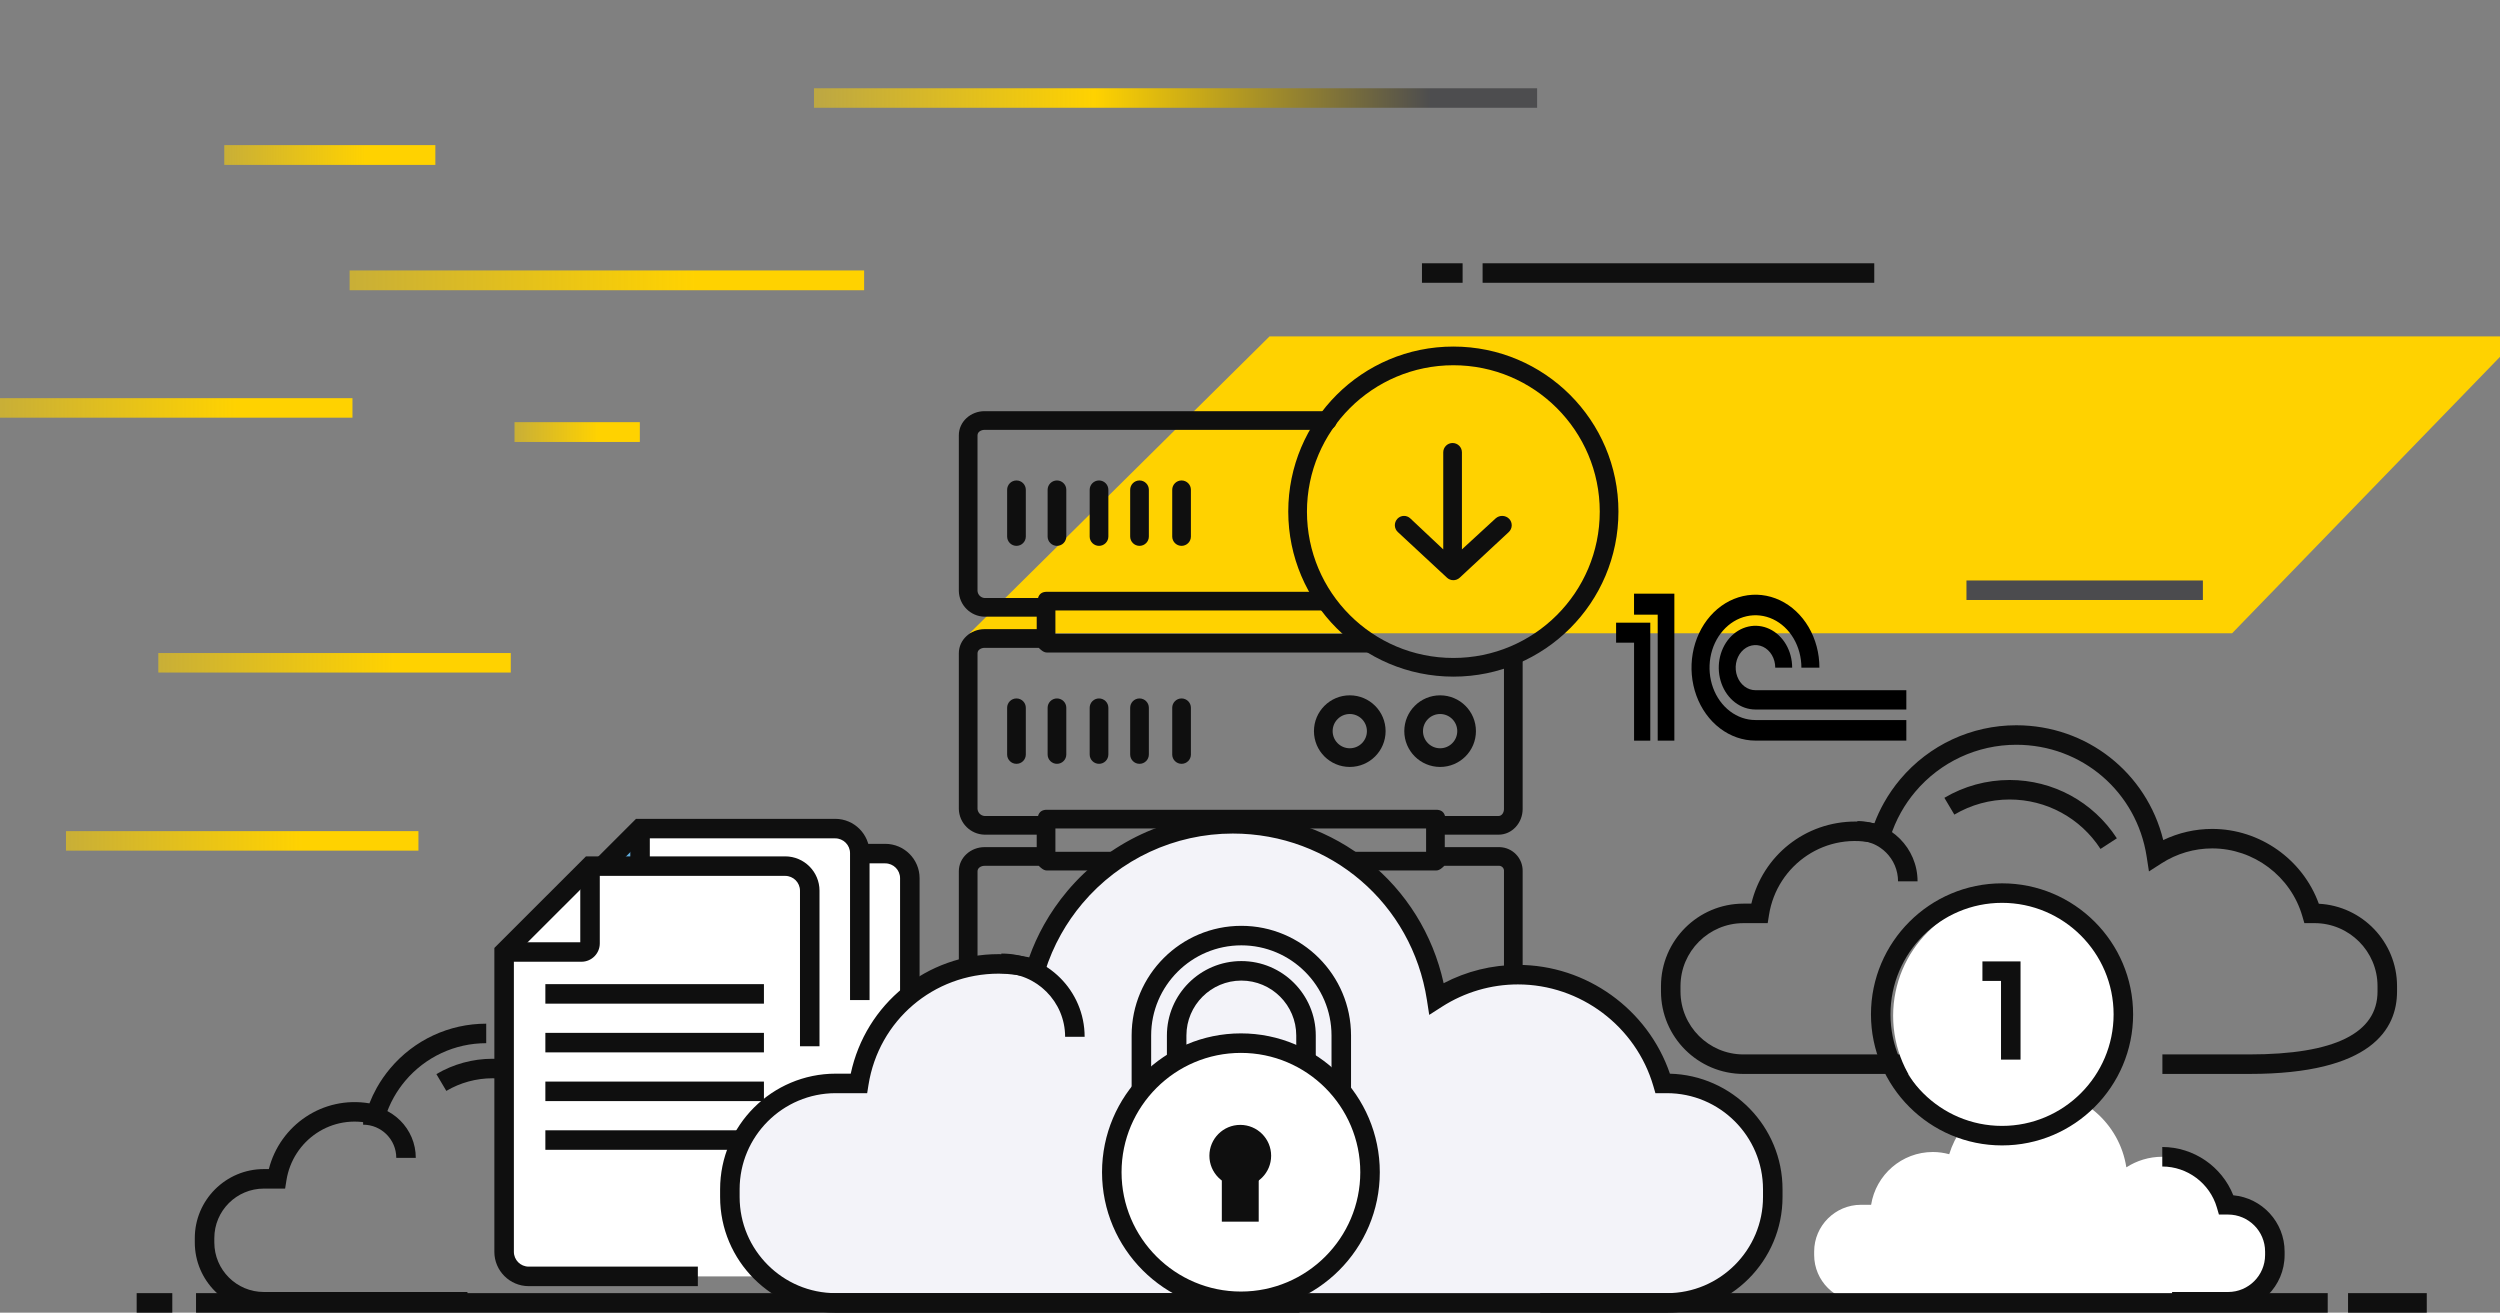 <?xml version="1.0" encoding="UTF-8"?> <svg xmlns="http://www.w3.org/2000/svg" width="379" height="199" viewBox="0 0 379 199" fill="none"><rect x="0" y="0" width="379" height="199" fill="#808080" stroke="none"/> <g clip-path="url(#clip0)"> <path d="M338.39 96H147L192.458 51H382L338.39 96Z" fill="#FFD200"></path> <path d="M228.003 122.643C228.003 123.164 227.696 123.705 227.177 123.705H219.065C218.871 122.997 218.348 122.761 217.731 122.761H158.701C158.084 122.761 157.562 122.997 157.367 123.705H149.256C148.689 123.659 148.239 123.21 148.193 122.643V99.038C148.193 98.519 148.736 98.213 149.256 98.213H157.476C157.721 98.448 158.176 98.921 158.7 98.921H207.931V96.089H159.999V92.548H200.847V89.716H158.7C158.084 89.716 157.562 89.951 157.366 90.659H149.255C148.689 90.614 148.238 90.164 148.192 89.597V65.993C148.192 65.471 148.735 65.166 149.255 65.166H201.262C202.044 65.166 202.679 64.531 202.679 63.749C202.679 62.967 202.044 62.333 201.262 62.333H149.255C147.172 62.333 145.359 63.909 145.359 65.992V89.596C145.408 91.727 147.124 93.443 149.255 93.491H157.166V95.379H149.255C147.172 95.379 145.359 96.956 145.359 99.038V122.642C145.408 124.772 147.124 126.489 149.255 126.537H157.166V128.425H149.255C147.172 128.425 145.359 130.001 145.359 132.084V155.688C145.408 157.819 147.124 159.535 149.255 159.583H227.175C229.257 159.583 230.834 157.771 230.834 155.688V132.084C230.877 130.106 229.308 128.468 227.327 128.425C227.276 128.423 227.225 128.423 227.175 128.425H219.028V126.537H227.175C229.257 126.537 230.834 124.724 230.834 122.642V99.393H228.001V122.643H228.003ZM216.196 129.134H159.999V125.594H216.196V129.134ZM228.003 132.084V155.688C228.003 156.21 227.696 156.751 227.177 156.751H149.257C148.69 156.705 148.24 156.255 148.194 155.688V132.084C148.194 131.563 148.736 131.258 149.257 131.258H157.477C157.722 131.493 158.177 131.966 158.701 131.966H217.731C218.255 131.966 218.711 131.494 218.956 131.258H227.176C227.59 131.217 227.96 131.52 228.002 131.935C228.006 131.985 228.006 132.035 228.003 132.084Z" fill="#0F0F0F"></path> <path d="M199.195 110.84C199.195 113.838 201.627 116.269 204.626 116.269C207.624 116.269 210.057 113.838 210.057 110.84C210.057 107.842 207.625 105.411 204.626 105.411C201.628 105.415 199.198 107.844 199.195 110.84ZM207.224 110.84C207.224 112.274 206.061 113.437 204.626 113.437C203.192 113.437 202.029 112.275 202.029 110.84C202.029 109.406 203.192 108.243 204.626 108.243C206.059 108.246 207.221 109.408 207.224 110.84Z" fill="#0F0F0F"></path> <path d="M218.321 116.27C221.321 116.27 223.752 113.839 223.752 110.841C223.752 107.843 221.322 105.412 218.321 105.412C215.321 105.412 212.891 107.842 212.891 110.841C212.895 113.838 215.323 116.265 218.321 116.27ZM218.321 108.244C219.756 108.244 220.92 109.407 220.92 110.841C220.92 112.275 219.756 113.438 218.321 113.438C216.888 113.438 215.725 112.276 215.725 110.841C215.725 109.408 216.888 108.246 218.321 108.244Z" fill="#0F0F0F"></path> <path d="M152.681 107.3V114.38C152.681 115.164 153.314 115.796 154.097 115.796C154.88 115.796 155.514 115.163 155.514 114.38V107.3C155.514 106.518 154.88 105.884 154.097 105.884C153.314 105.884 152.681 106.518 152.681 107.3Z" fill="#0F0F0F"></path> <path d="M158.819 107.3V114.38C158.819 115.164 159.454 115.796 160.235 115.796C161.018 115.796 161.652 115.163 161.652 114.38V107.3C161.652 106.518 161.018 105.884 160.235 105.884C159.454 105.884 158.819 106.518 158.819 107.3Z" fill="#0F0F0F"></path> <path d="M165.194 107.3V114.38C165.194 115.164 165.828 115.796 166.61 115.796C167.393 115.796 168.028 115.163 168.028 114.38V107.3C168.028 106.518 167.393 105.884 166.61 105.884C165.828 105.884 165.194 106.518 165.194 107.3Z" fill="#0F0F0F"></path> <path d="M171.334 107.3V114.38C171.334 115.164 171.967 115.796 172.749 115.796C173.532 115.796 174.167 115.163 174.167 114.38V107.3C174.167 106.518 173.532 105.884 172.749 105.884C171.968 105.884 171.334 106.518 171.334 107.3Z" fill="#0F0F0F"></path> <path d="M177.709 107.3V114.38C177.709 115.164 178.342 115.796 179.124 115.796C179.907 115.796 180.542 115.163 180.542 114.38V107.3C180.542 106.518 179.907 105.884 179.124 105.884C178.342 105.884 177.709 106.518 177.709 107.3Z" fill="#0F0F0F"></path> <path d="M152.681 74.254V81.335C152.681 82.117 153.314 82.751 154.097 82.751C154.88 82.751 155.514 82.117 155.514 81.335V74.254C155.514 73.472 154.88 72.837 154.097 72.837C153.314 72.837 152.681 73.472 152.681 74.254Z" fill="#0F0F0F"></path> <path d="M158.819 74.254V81.335C158.819 82.117 159.454 82.751 160.235 82.751C161.018 82.751 161.652 82.117 161.652 81.335V74.254C161.652 73.472 161.018 72.837 160.235 72.837C159.454 72.837 158.819 73.472 158.819 74.254Z" fill="#0F0F0F"></path> <path d="M165.194 74.254V81.335C165.194 82.117 165.828 82.751 166.61 82.751C167.393 82.751 168.028 82.117 168.028 81.335V74.254C168.028 73.472 167.393 72.837 166.61 72.837C165.828 72.837 165.194 73.472 165.194 74.254Z" fill="#0F0F0F"></path> <path d="M171.334 74.254V81.335C171.334 82.117 171.967 82.751 172.749 82.751C173.532 82.751 174.167 82.117 174.167 81.335V74.254C174.167 73.472 173.532 72.837 172.749 72.837C171.968 72.837 171.334 73.472 171.334 74.254Z" fill="#0F0F0F"></path> <path d="M177.709 74.254V81.335C177.709 82.117 178.342 82.751 179.124 82.751C179.907 82.751 180.542 82.117 180.542 81.335V74.254C180.542 73.472 179.907 72.837 179.124 72.837C178.342 72.837 177.709 73.472 177.709 74.254Z" fill="#0F0F0F"></path> <path d="M220.328 102.579C234.149 102.579 245.356 91.377 245.356 77.558C245.356 63.74 234.15 52.539 220.328 52.539C206.506 52.539 195.299 63.74 195.299 77.558C195.315 91.371 206.511 102.564 220.328 102.579ZM220.328 55.371C232.586 55.371 242.523 65.306 242.523 77.558C242.523 89.813 232.586 99.747 220.328 99.747C208.07 99.747 198.134 89.813 198.134 77.558C198.147 65.31 208.076 55.384 220.328 55.371Z" fill="#0F0F0F"></path> <path d="M219.363 87.578C219.907 88.084 220.749 88.084 221.293 87.578L228.725 80.664C229.299 80.131 229.332 79.235 228.797 78.662C228.242 78.09 227.332 78.059 226.737 78.591L221.628 83.288V68.576C221.628 67.795 220.993 67.16 220.211 67.16C219.429 67.16 218.796 67.795 218.796 68.576V83.288L213.804 78.591C213.252 78.066 212.376 78.088 211.851 78.641C211.846 78.647 211.839 78.655 211.832 78.662C211.304 79.239 211.341 80.134 211.918 80.663C211.918 80.663 211.918 80.663 211.919 80.663L219.363 87.578Z" fill="#0F0F0F"></path> <path d="M284.138 39.913H224.762V42.87H284.138V39.913Z" fill="#0F0F0F"></path> <path d="M53.434 60.362H0V63.32H53.434V60.362Z" fill="url(#paint0_linear)"></path> <path d="M131 41H53V44H131V41Z" fill="url(#paint1_linear)"></path> <path d="M77.434 99H24V101.958H77.434V99Z" fill="url(#paint2_linear)"></path> <path d="M63.434 126H10V128.958H63.434V126Z" fill="url(#paint3_linear)"></path> <path d="M97 64H78V67H97V64Z" fill="url(#paint4_linear)"></path> <path d="M66 22H34V25H66V22Z" fill="url(#paint5_linear)"></path> <path d="M333.957 88.001H298.116V90.958H333.957V88.001Z" fill="#4B4B4E"></path> <path d="M233.026 13.381H123.398V16.338H233.026V13.381Z" fill="url(#paint6_linear)"></path> <path d="M221.731 39.913H215.569V42.87H221.731V39.913Z" fill="#0F0F0F"></path> <path d="M318.435 128.698C315.387 124.007 310.234 121.205 304.653 121.205C301.699 121.205 298.804 121.996 296.279 123.495L294.768 120.949C297.752 119.18 301.169 118.247 304.653 118.247C311.241 118.247 317.322 121.551 320.915 127.088L318.435 128.698Z" fill="#0F0F0F"></path> <path d="M341.022 162.808H327.819V159.85H341.022C353.901 159.85 360.433 156.64 360.433 150.306V149.493C360.433 144.23 356.151 139.947 350.885 139.947H349.341L349.031 138.88C347.278 132.838 341.659 128.619 335.37 128.619C332.649 128.619 329.997 129.401 327.694 130.878L325.78 132.109L325.433 129.86C323.921 120.036 315.609 112.907 305.668 112.907C299.75 112.907 294.167 115.506 290.349 120.033C289.531 121.005 288.802 122.057 288.186 123.157C287.506 124.372 286.951 125.658 286.542 126.981L286.121 128.341L284.746 127.971C276.856 125.849 269.385 131.093 268.182 138.7L267.983 139.948H264.313C259.049 139.948 254.764 144.231 254.764 149.494V150.307C254.764 155.57 259.048 159.851 264.313 159.851H312.624V162.809H264.313C257.417 162.809 251.805 157.201 251.805 150.307V149.494C251.805 142.601 257.417 136.99 264.313 136.99H265.504C267.236 129.706 273.683 124.544 281.291 124.544C282.239 124.544 283.2 124.633 284.161 124.81C284.563 123.745 285.046 122.707 285.605 121.713C286.312 120.45 287.145 119.244 288.087 118.127C292.469 112.931 298.876 109.95 305.668 109.95C316.373 109.95 325.433 117.155 327.948 127.356C330.262 126.246 332.79 125.664 335.371 125.664C342.598 125.664 349.093 130.276 351.533 137.008C358.13 137.345 363.392 142.818 363.392 149.495V150.308C363.391 156.01 359.509 162.808 341.022 162.808Z" fill="#0F0F0F"></path> <path d="M290.702 133.609H287.743C287.743 130.206 284.973 127.437 281.566 127.437V124.479C286.604 124.479 290.702 128.575 290.702 133.609Z" fill="#0F0F0F"></path> <path d="M337.777 182.648H337.5C336.278 178.442 332.404 175.365 327.801 175.365C325.794 175.365 323.926 175.957 322.354 176.966C321.333 170.339 315.621 165.261 308.704 165.261C302.498 165.261 297.246 169.349 295.499 174.979C294.712 174.767 293.887 174.643 293.032 174.643C288.295 174.643 284.381 178.114 283.662 182.647H282.115C278.216 182.647 275.026 185.836 275.026 189.734V190.258C275.026 194.156 278.216 197.345 282.115 197.345H337.777C341.678 197.345 344.869 194.156 344.869 190.258V189.734C344.869 185.837 341.679 182.648 337.777 182.648Z" fill="white"></path> <path d="M337.777 198.825H329.289V195.867H337.777C340.872 195.867 343.389 193.352 343.389 190.259V189.735C343.389 186.642 340.872 184.126 337.777 184.126H336.389L336.078 183.06C335.016 179.399 331.613 176.843 327.802 176.843V173.885C332.555 173.885 336.837 176.845 338.567 181.206C342.925 181.604 346.347 185.279 346.347 189.735V190.259C346.348 194.982 342.503 198.825 337.777 198.825Z" fill="#0F0F0F"></path> <path d="M86.195 169.733C83.646 165.81 79.339 163.467 74.669 163.467C72.199 163.467 69.778 164.129 67.663 165.381L66.156 162.835C68.726 161.313 71.67 160.509 74.669 160.509C80.344 160.509 85.58 163.356 88.676 168.124L86.195 169.733Z" fill="#0F0F0F"></path> <path d="M70.866 198.825H40.001C34.229 198.825 29.532 194.13 29.532 188.359V187.697C29.532 181.928 34.228 177.232 40.001 177.232H40.757C42.443 170.601 48.922 166.083 56.005 167.268C56.321 166.463 56.691 165.677 57.115 164.918C57.702 163.871 58.394 162.873 59.17 161.952C62.792 157.654 68.091 155.189 73.711 155.189V158.147C68.966 158.147 64.491 160.229 61.431 163.858C60.776 164.636 60.193 165.478 59.699 166.36C59.153 167.339 58.71 168.371 58.382 169.426L57.96 170.787L56.583 170.416C50.301 168.719 44.377 172.897 43.423 178.942L43.225 180.19H40.001C35.86 180.19 32.491 183.558 32.491 187.697V188.359C32.491 192.499 35.86 195.866 40.001 195.866H70.866V198.825Z" fill="#0F0F0F"></path> <path d="M63.033 175.528H60.075C60.075 172.757 57.821 170.503 55.048 170.503V167.545C59.452 167.545 63.033 171.126 63.033 175.528Z" fill="#0F0F0F"></path> <circle cx="305" cy="154" r="18" fill="white"></circle> <path d="M303.51 173.645C292.553 173.645 283.639 164.732 283.639 153.779C283.639 142.825 292.553 133.914 303.51 133.914C314.468 133.914 323.38 142.825 323.38 153.779C323.38 164.732 314.468 173.645 303.51 173.645ZM303.51 136.871C294.185 136.871 286.598 144.455 286.598 153.778C286.598 163.1 294.185 170.686 303.51 170.686C312.836 170.686 320.422 163.1 320.422 153.778C320.422 144.455 312.836 136.871 303.51 136.871Z" fill="#0F0F0F"></path> <path d="M306.313 160.638H303.354V148.707H300.536V145.749H306.313V160.638Z" fill="#0F0F0F"></path> <path d="M104.619 129.407L91.594 142.427V187.878C91.594 189.936 93.263 191.602 95.32 191.602H134.203C136.261 191.602 137.929 189.936 137.929 187.878V133.13C137.929 131.073 136.261 129.406 134.203 129.406H104.619V129.407Z" fill="white"></path> <path d="M104.619 142.427V129.407L91.594 142.427H104.619Z" fill="#61AFE1"></path> <path d="M134.203 193.081H95.32C92.45 193.081 90.115 190.747 90.115 187.878V141.814L104.006 127.927H134.203C137.073 127.927 139.409 130.262 139.409 133.131V150.675H136.45V133.131C136.45 131.893 135.442 130.886 134.203 130.886H105.232L93.074 143.04V187.879C93.074 189.117 94.081 190.124 95.32 190.124H134.203V193.081Z" fill="#0F0F0F"></path> <path d="M97.032 125.615L84.01 138.635V184.088C84.01 186.144 85.676 187.813 87.736 187.813H126.618C128.677 187.813 130.343 186.144 130.343 184.088V129.338C130.343 127.281 128.677 125.614 126.618 125.614H97.032V125.615Z" fill="white"></path> <path d="M97.032 138.635V125.615L84.01 138.635H97.032Z" fill="#61AFE1"></path> <path d="M95.732 140.114H84.01V137.156H95.553V125.615H98.512V137.335C98.512 138.868 97.266 140.114 95.732 140.114Z" fill="#0F0F0F"></path> <path d="M89.448 189.292H87.736C84.866 189.292 82.531 186.958 82.531 184.088V138.023L96.42 124.136H126.618C129.488 124.136 131.825 126.471 131.825 129.34V151.614H128.866V129.34C128.866 128.102 127.856 127.095 126.618 127.095H97.646L85.49 139.248V184.088C85.49 185.326 86.498 186.334 87.736 186.334H89.448V189.292Z" fill="#0F0F0F"></path> <path d="M89.448 131.304L76.424 144.322V189.775C76.424 191.832 78.093 193.5 80.15 193.5H119.034C121.091 193.5 122.759 191.832 122.759 189.775V135.028C122.759 132.969 121.091 131.304 119.034 131.304H89.448Z" fill="white"></path> <path d="M88.146 145.801H76.424V142.844H87.969V131.304H90.928V143.022C90.928 144.555 89.68 145.801 88.146 145.801Z" fill="#0F0F0F"></path> <path d="M115.812 149.196H82.677V152.154H115.812V149.196Z" fill="#0F0F0F"></path> <path d="M115.812 156.582H82.677V159.54H115.812V156.582Z" fill="#0F0F0F"></path> <path d="M115.812 163.968H82.677V166.925H115.812V163.968Z" fill="#0F0F0F"></path> <path d="M115.812 171.353H82.677V174.311H115.812V171.353Z" fill="#0F0F0F"></path> <path d="M105.794 194.979H80.15C77.279 194.979 74.944 192.645 74.944 189.776V143.71L88.835 129.825H119.032C121.902 129.825 124.237 132.16 124.237 135.029V158.616H121.278V135.029C121.278 133.791 120.27 132.783 119.032 132.783H90.061L77.904 144.935V189.776C77.904 191.014 78.911 192.021 80.15 192.021H105.795L105.794 194.979Z" fill="#0F0F0F"></path> <path d="M252.701 164.247H252.072C249.308 154.726 240.535 147.76 230.119 147.76C225.573 147.76 221.348 149.102 217.786 151.389C215.474 136.388 202.544 124.889 186.892 124.889C172.841 124.889 160.954 134.144 156.995 146.887C155.211 146.408 153.346 146.129 151.411 146.129C140.688 146.129 131.824 153.984 130.2 164.247H126.7C117.871 164.247 110.649 171.467 110.649 180.293V181.476C110.649 190.3 117.871 197.522 126.7 197.522H252.701C261.529 197.522 268.752 190.3 268.752 181.476V180.293C268.752 171.466 261.529 164.247 252.701 164.247Z" fill="#F3F3F9"></path> <path d="M252.701 199H233.487V196.042H252.701C260.736 196.042 267.272 189.508 267.272 181.475V180.292C267.272 172.259 260.736 165.725 252.701 165.725H250.96L250.65 164.658C248.015 155.58 239.572 149.238 230.118 149.238C226.032 149.238 222.044 150.411 218.584 152.631L216.67 153.859L216.323 151.612C214.069 136.983 201.689 126.366 186.891 126.366C178.077 126.366 169.762 130.233 164.078 136.977C162.858 138.426 161.774 139.991 160.857 141.628C159.845 143.431 159.021 145.347 158.406 147.325L157.985 148.684L156.61 148.315C154.861 147.845 153.112 147.606 151.41 147.606C141.513 147.606 133.209 154.701 131.662 164.476L131.463 165.724H126.699C118.664 165.724 112.128 172.258 112.128 180.291V181.474C112.128 189.506 118.664 196.041 126.699 196.041H197.012V198.999H126.7C117.033 198.999 109.169 191.137 109.169 181.474V180.291C109.169 170.627 117.033 162.766 126.7 162.766H128.972C131.232 152.193 140.476 144.647 151.411 144.647C152.928 144.647 154.473 144.811 156.023 145.133C156.635 143.423 157.391 141.763 158.277 140.181C159.284 138.383 160.477 136.663 161.818 135.07C168.065 127.657 177.206 123.407 186.893 123.407C202.445 123.407 215.564 134.07 218.856 149.055C222.333 147.233 226.186 146.278 230.119 146.278C240.508 146.278 249.827 153.006 253.159 162.771C262.614 163.016 270.232 170.78 270.232 180.29V181.473C270.231 191.138 262.367 199 252.701 199Z" fill="#0F0F0F"></path> <path d="M164.431 157.175H161.472C161.472 151.848 157.138 147.515 151.811 147.515V144.557C158.769 144.557 164.431 150.217 164.431 157.175Z" fill="#0F0F0F"></path> <path d="M204.817 169.24H196.512V156.981C196.512 152.392 192.778 148.657 188.187 148.657C183.597 148.657 179.861 152.392 179.861 156.981V169.24H171.555V156.981C171.555 147.814 179.016 140.356 188.187 140.356C197.358 140.356 204.817 147.814 204.817 156.981V169.24ZM199.471 166.282H201.858V156.981C201.858 149.445 195.727 143.314 188.188 143.314C180.648 143.314 174.515 149.445 174.515 156.981V166.282H176.903V156.981C176.903 150.76 181.967 145.699 188.188 145.699C194.41 145.699 199.471 150.76 199.471 156.981V166.282Z" fill="#0F0F0F"></path> <path d="M188.123 197.277C198.935 197.277 207.699 188.516 207.699 177.708C207.699 166.9 198.935 158.138 188.123 158.138C177.312 158.138 168.547 166.9 168.547 177.708C168.547 188.516 177.312 197.277 188.123 197.277Z" fill="white"></path> <path d="M188.124 198.757C176.514 198.757 167.068 189.315 167.068 177.708C167.068 166.103 176.514 156.661 188.124 156.661C199.733 156.661 209.178 166.103 209.178 177.708C209.178 189.315 199.733 198.757 188.124 198.757ZM188.124 159.619C178.145 159.619 170.027 167.734 170.027 177.708C170.027 187.683 178.145 195.799 188.124 195.799C198.101 195.799 206.219 187.683 206.219 177.708C206.219 167.734 198.101 159.619 188.124 159.619Z" fill="#0F0F0F"></path> <path d="M188.024 179.891C190.609 179.891 192.705 177.796 192.705 175.212C192.705 172.627 190.609 170.532 188.024 170.532C185.438 170.532 183.343 172.627 183.343 175.212C183.343 177.796 185.438 179.891 188.024 179.891Z" fill="#0F0F0F"></path> <path d="M190.82 174.567H185.228V185.203H190.82V174.567Z" fill="#0F0F0F"></path> <path d="M352.883 196.042H29.717V199H352.883V196.042Z" fill="#0F0F0F"></path> <path d="M26.121 196.042H20.718V199H26.121V196.042Z" fill="#0F0F0F"></path> <path d="M367.899 196.042H355.964V199H367.899V196.042Z" fill="#0F0F0F"></path> <path d="M266.128 104.635C265.535 104.635 264.955 104.434 264.461 104.058C263.968 103.682 263.584 103.148 263.357 102.523C263.13 101.898 263.07 101.21 263.186 100.546C263.302 99.882 263.588 99.273 264.008 98.794C264.427 98.316 264.962 97.99 265.544 97.859C266.126 97.727 266.729 97.795 267.277 98.054C267.825 98.313 268.293 98.752 268.623 99.315C268.952 99.877 269.128 100.539 269.127 101.216H271.692C271.692 99.96 271.366 98.733 270.755 97.69C270.143 96.646 269.274 95.833 268.257 95.352C267.24 94.872 266.122 94.746 265.042 94.991C263.963 95.236 262.971 95.841 262.193 96.728C261.415 97.615 260.885 98.746 260.671 99.978C260.456 101.209 260.566 102.485 260.987 103.644C261.408 104.804 262.122 105.795 263.037 106.493C263.952 107.19 265.027 107.562 266.128 107.562H289V104.635H266.128Z" fill="black"></path> <path d="M289 112.274V109.158H266.128C264.751 109.158 263.404 108.692 262.259 107.819C261.114 106.946 260.222 105.706 259.695 104.255C259.168 102.803 259.03 101.206 259.298 99.666C259.567 98.125 260.23 96.71 261.204 95.599C262.178 94.488 263.419 93.732 264.77 93.425C266.12 93.119 267.521 93.276 268.793 93.877C270.065 94.478 271.153 95.496 271.918 96.802C272.683 98.109 273.092 99.644 273.092 101.215H275.823C275.823 99.028 275.255 96.89 274.19 95.071C273.124 93.253 271.61 91.835 269.838 90.999C268.067 90.162 266.117 89.943 264.237 90.369C262.356 90.796 260.628 91.849 259.272 93.396C257.917 94.942 256.993 96.913 256.619 99.058C256.245 101.203 256.437 103.426 257.171 105.447C257.905 107.468 259.147 109.195 260.742 110.41C262.336 111.625 264.211 112.274 266.128 112.274H289Z" fill="black"></path> <path d="M247.724 112.283V97.43H245V94.398H250.183V112.283H247.724Z" fill="black"></path> <path d="M247.72 93.183H251.308V112.28H253.833V90H247.72V93.183Z" fill="black"></path> </g> <defs> <linearGradient id="paint0_linear" x1="0" y1="63.32" x2="53.434" y2="63.32" gradientUnits="userSpaceOnUse"> <stop stop-color="#FFD200" stop-opacity="0.57"></stop> <stop offset="0.672" stop-color="#FFD200"></stop> </linearGradient> <linearGradient id="paint1_linear" x1="53" y1="44" x2="131" y2="44" gradientUnits="userSpaceOnUse"> <stop stop-color="#FFD200" stop-opacity="0.57"></stop> <stop offset="0.672" stop-color="#FFD200"></stop> </linearGradient> <linearGradient id="paint2_linear" x1="24" y1="101.958" x2="77.434" y2="101.958" gradientUnits="userSpaceOnUse"> <stop stop-color="#FFD200" stop-opacity="0.57"></stop> <stop offset="0.672" stop-color="#FFD200"></stop> </linearGradient> <linearGradient id="paint3_linear" x1="10" y1="128.958" x2="63.434" y2="128.958" gradientUnits="userSpaceOnUse"> <stop stop-color="#FFD200" stop-opacity="0.57"></stop> <stop offset="0.672" stop-color="#FFD200"></stop> </linearGradient> <linearGradient id="paint4_linear" x1="78" y1="67" x2="97" y2="67" gradientUnits="userSpaceOnUse"> <stop stop-color="#FFD200" stop-opacity="0.57"></stop> <stop offset="0.672" stop-color="#FFD200"></stop> </linearGradient> <linearGradient id="paint5_linear" x1="34" y1="25" x2="66" y2="25" gradientUnits="userSpaceOnUse"> <stop stop-color="#FFD200" stop-opacity="0.57"></stop> <stop offset="0.672" stop-color="#FFD200"></stop> </linearGradient> <linearGradient id="paint6_linear" x1="233" y1="13" x2="123" y2="13" gradientUnits="userSpaceOnUse"> <stop offset="0.146" stop-color="#4D4D4F"></stop> <stop offset="0.609" stop-color="#FFD200"></stop> <stop offset="1" stop-color="#FFD200" stop-opacity="0.47"></stop> </linearGradient> <clipPath id="clip0"> <rect width="379" height="199" fill="white"></rect> </clipPath> </defs> </svg> 